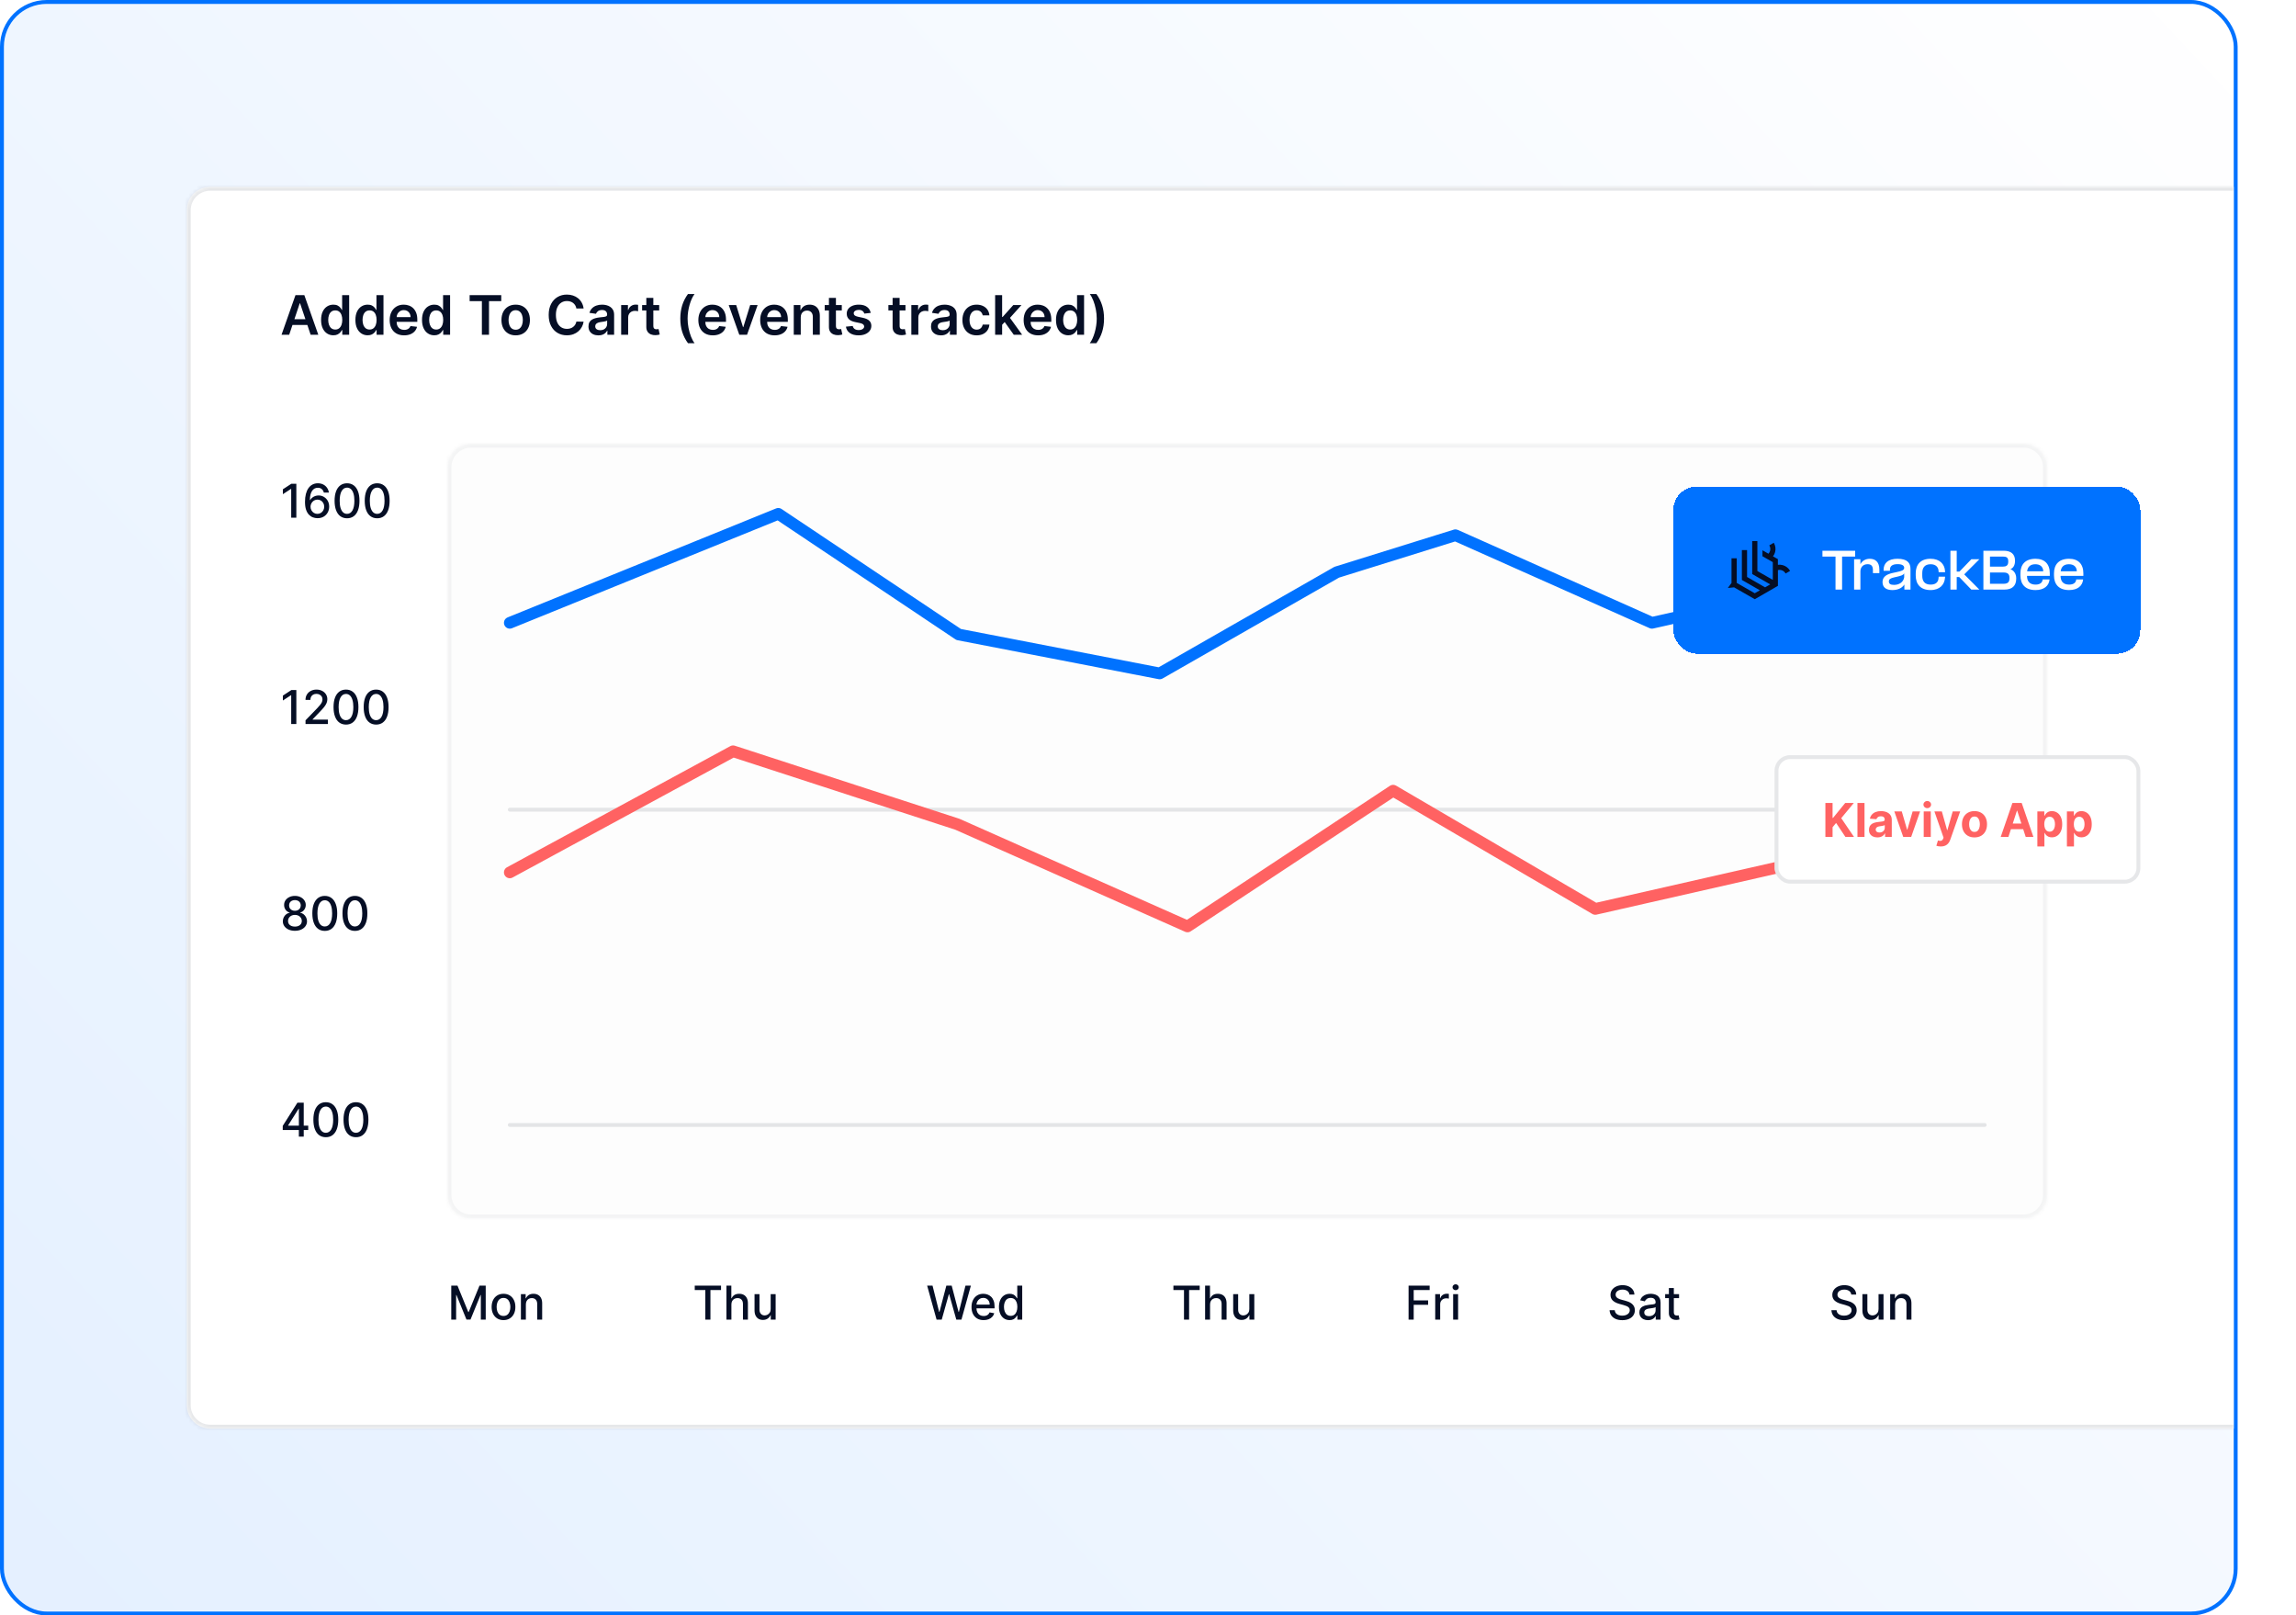 <svg width="590" height="415" viewBox="0 0 590 415" fill="none" xmlns="http://www.w3.org/2000/svg">
<rect x="0.5" y="0.5" width="574" height="414" rx="11.5" fill="url(#paint0_linear_1139_2548)" fill-opacity="0.1" stroke="#0072FF"/>
<mask id="path-2-inside-1_1139_2548" fill="white">
<path d="M48 54C48 50.686 50.686 48 54 48H574V367H54C50.686 367 48 364.314 48 361V54Z"/>
</mask>
<path d="M48 54C48 50.686 50.686 48 54 48H574V367H54C50.686 367 48 364.314 48 361V54Z" fill="white"/>
<path d="M47 54C47 50.134 50.134 47 54 47H574V49H54C51.239 49 49 51.239 49 54H47ZM574 368H54C50.134 368 47 364.866 47 361H49C49 363.761 51.239 366 54 366H574V368ZM54 368C50.134 368 47 364.866 47 361V54C47 50.134 50.134 47 54 47V49C51.239 49 49 51.239 49 54V361C49 363.761 51.239 366 54 366V368ZM574 48V367V48Z" fill="#050E25" fill-opacity="0.1" mask="url(#path-2-inside-1_1139_2548)"/>
<path d="M74.312 86H72.343L75.928 75.818H78.204L81.794 86H79.825L77.106 77.906H77.026L74.312 86ZM74.376 82.008H79.746V83.489H74.376V82.008ZM85.657 86.134C85.057 86.134 84.52 85.98 84.046 85.672C83.572 85.364 83.198 84.916 82.923 84.329C82.647 83.743 82.51 83.03 82.51 82.192C82.51 81.343 82.649 80.627 82.928 80.044C83.209 79.457 83.589 79.015 84.066 78.717C84.543 78.415 85.075 78.264 85.662 78.264C86.109 78.264 86.477 78.34 86.766 78.493C87.054 78.642 87.283 78.823 87.452 79.035C87.621 79.244 87.752 79.441 87.844 79.626H87.919V75.818H89.724V86H87.954V84.797H87.844C87.752 84.983 87.617 85.18 87.442 85.388C87.266 85.594 87.034 85.77 86.746 85.915C86.457 86.061 86.094 86.134 85.657 86.134ZM86.159 84.658C86.54 84.658 86.865 84.555 87.133 84.349C87.402 84.141 87.606 83.851 87.745 83.479C87.884 83.108 87.954 82.676 87.954 82.182C87.954 81.688 87.884 81.259 87.745 80.894C87.609 80.53 87.407 80.246 87.138 80.044C86.873 79.842 86.547 79.741 86.159 79.741C85.758 79.741 85.423 79.845 85.155 80.054C84.886 80.263 84.684 80.551 84.548 80.919C84.412 81.287 84.344 81.708 84.344 82.182C84.344 82.659 84.412 83.085 84.548 83.46C84.688 83.831 84.891 84.124 85.16 84.34C85.432 84.552 85.765 84.658 86.159 84.658ZM94.475 86.134C93.875 86.134 93.338 85.98 92.865 85.672C92.391 85.364 92.016 84.916 91.741 84.329C91.466 83.743 91.328 83.03 91.328 82.192C91.328 81.343 91.468 80.627 91.746 80.044C92.028 79.457 92.407 79.015 92.884 78.717C93.362 78.415 93.894 78.264 94.48 78.264C94.928 78.264 95.296 78.34 95.584 78.493C95.872 78.642 96.101 78.823 96.27 79.035C96.439 79.244 96.57 79.441 96.663 79.626H96.737V75.818H98.542V86H96.772V84.797H96.663C96.57 84.983 96.436 85.18 96.26 85.388C96.085 85.594 95.853 85.77 95.564 85.915C95.276 86.061 94.913 86.134 94.475 86.134ZM94.978 84.658C95.359 84.658 95.683 84.555 95.952 84.349C96.22 84.141 96.424 83.851 96.563 83.479C96.703 83.108 96.772 82.676 96.772 82.182C96.772 81.688 96.703 81.259 96.563 80.894C96.427 80.53 96.225 80.246 95.957 80.044C95.692 79.842 95.365 79.741 94.978 79.741C94.576 79.741 94.242 79.845 93.973 80.054C93.705 80.263 93.502 80.551 93.367 80.919C93.231 81.287 93.163 81.708 93.163 82.182C93.163 82.659 93.231 83.085 93.367 83.46C93.506 83.831 93.71 84.124 93.978 84.34C94.25 84.552 94.583 84.658 94.978 84.658ZM103.841 86.149C103.075 86.149 102.414 85.99 101.857 85.672C101.303 85.35 100.877 84.896 100.579 84.31C100.281 83.72 100.132 83.025 100.132 82.227C100.132 81.441 100.281 80.752 100.579 80.158C100.881 79.562 101.302 79.098 101.842 78.766C102.382 78.432 103.017 78.264 103.746 78.264C104.217 78.264 104.661 78.34 105.078 78.493C105.499 78.642 105.871 78.874 106.192 79.189C106.517 79.504 106.772 79.905 106.958 80.392C107.143 80.876 107.236 81.453 107.236 82.122V82.674H100.977V81.461H105.511C105.508 81.116 105.433 80.81 105.287 80.541C105.141 80.269 104.938 80.056 104.676 79.9C104.417 79.744 104.116 79.666 103.771 79.666C103.403 79.666 103.08 79.756 102.801 79.935C102.523 80.11 102.306 80.342 102.15 80.631C101.998 80.916 101.92 81.229 101.917 81.57V82.629C101.917 83.073 101.998 83.454 102.16 83.773C102.323 84.088 102.55 84.329 102.841 84.499C103.133 84.664 103.474 84.747 103.865 84.747C104.127 84.747 104.364 84.711 104.576 84.638C104.788 84.562 104.972 84.451 105.128 84.305C105.284 84.159 105.402 83.978 105.481 83.763L107.162 83.952C107.056 84.396 106.853 84.784 106.555 85.115C106.26 85.443 105.882 85.698 105.422 85.881C104.961 86.06 104.434 86.149 103.841 86.149ZM111.593 86.134C110.993 86.134 110.456 85.98 109.982 85.672C109.508 85.364 109.133 84.916 108.858 84.329C108.583 83.743 108.445 83.03 108.445 82.192C108.445 81.343 108.585 80.627 108.863 80.044C109.145 79.457 109.524 79.015 110.002 78.717C110.479 78.415 111.011 78.264 111.597 78.264C112.045 78.264 112.413 78.34 112.701 78.493C112.99 78.642 113.218 78.823 113.387 79.035C113.556 79.244 113.687 79.441 113.78 79.626H113.855V75.818H115.659V86H113.889V84.797H113.78C113.687 84.983 113.553 85.18 113.377 85.388C113.202 85.594 112.97 85.77 112.681 85.915C112.393 86.061 112.03 86.134 111.593 86.134ZM112.095 84.658C112.476 84.658 112.801 84.555 113.069 84.349C113.338 84.141 113.541 83.851 113.681 83.479C113.82 83.108 113.889 82.676 113.889 82.182C113.889 81.688 113.82 81.259 113.681 80.894C113.545 80.53 113.343 80.246 113.074 80.044C112.809 79.842 112.482 79.741 112.095 79.741C111.694 79.741 111.359 79.845 111.09 80.054C110.822 80.263 110.62 80.551 110.484 80.919C110.348 81.287 110.28 81.708 110.28 82.182C110.28 82.659 110.348 83.085 110.484 83.46C110.623 83.831 110.827 84.124 111.095 84.34C111.367 84.552 111.7 84.658 112.095 84.658ZM120.682 77.364V75.818H128.805V77.364H125.658V86H123.829V77.364H120.682ZM132.515 86.149C131.77 86.149 131.123 85.985 130.577 85.657C130.03 85.329 129.605 84.87 129.304 84.28C129.006 83.69 128.856 83.001 128.856 82.212C128.856 81.423 129.006 80.732 129.304 80.138C129.605 79.545 130.03 79.085 130.577 78.756C131.123 78.428 131.77 78.264 132.515 78.264C133.261 78.264 133.907 78.428 134.454 78.756C135.001 79.085 135.424 79.545 135.722 80.138C136.024 80.732 136.175 81.423 136.175 82.212C136.175 83.001 136.024 83.69 135.722 84.28C135.424 84.87 135.001 85.329 134.454 85.657C133.907 85.985 133.261 86.149 132.515 86.149ZM132.525 84.707C132.93 84.707 133.268 84.596 133.54 84.374C133.811 84.149 134.014 83.847 134.146 83.469C134.282 83.092 134.35 82.671 134.35 82.207C134.35 81.739 134.282 81.317 134.146 80.939C134.014 80.558 133.811 80.254 133.54 80.029C133.268 79.804 132.93 79.691 132.525 79.691C132.111 79.691 131.766 79.804 131.491 80.029C131.22 80.254 131.016 80.558 130.88 80.939C130.747 81.317 130.681 81.739 130.681 82.207C130.681 82.671 130.747 83.092 130.88 83.469C131.016 83.847 131.22 84.149 131.491 84.374C131.766 84.596 132.111 84.707 132.525 84.707ZM149.969 79.254H148.11C148.057 78.949 147.959 78.678 147.817 78.443C147.674 78.204 147.497 78.002 147.285 77.837C147.073 77.671 146.831 77.547 146.559 77.464C146.29 77.378 146 77.335 145.689 77.335C145.135 77.335 144.645 77.474 144.217 77.752C143.79 78.027 143.455 78.432 143.213 78.965C142.971 79.496 142.85 80.144 142.85 80.909C142.85 81.688 142.971 82.344 143.213 82.878C143.458 83.408 143.793 83.809 144.217 84.081C144.645 84.349 145.134 84.484 145.684 84.484C145.989 84.484 146.274 84.444 146.539 84.364C146.808 84.281 147.048 84.16 147.26 84.001C147.475 83.842 147.656 83.647 147.802 83.415C147.951 83.183 148.054 82.918 148.11 82.619L149.969 82.629C149.9 83.113 149.749 83.567 149.517 83.992C149.288 84.416 148.988 84.79 148.617 85.115C148.246 85.437 147.812 85.688 147.315 85.871C146.817 86.05 146.266 86.139 145.659 86.139C144.764 86.139 143.965 85.932 143.263 85.518C142.56 85.103 142.007 84.505 141.602 83.723C141.198 82.941 140.996 82.003 140.996 80.909C140.996 79.812 141.2 78.874 141.607 78.095C142.015 77.313 142.57 76.715 143.273 76.3C143.975 75.886 144.771 75.679 145.659 75.679C146.226 75.679 146.753 75.758 147.24 75.918C147.727 76.077 148.161 76.31 148.543 76.619C148.924 76.924 149.237 77.298 149.482 77.742C149.731 78.183 149.893 78.687 149.969 79.254ZM153.776 86.154C153.293 86.154 152.857 86.068 152.469 85.896C152.084 85.72 151.78 85.461 151.554 85.12C151.332 84.779 151.221 84.358 151.221 83.857C151.221 83.426 151.301 83.07 151.46 82.788C151.619 82.507 151.836 82.281 152.111 82.112C152.386 81.943 152.696 81.816 153.041 81.729C153.389 81.64 153.748 81.575 154.119 81.535C154.567 81.489 154.93 81.448 155.208 81.411C155.487 81.371 155.689 81.312 155.815 81.232C155.944 81.149 156.009 81.022 156.009 80.849V80.82C156.009 80.445 155.898 80.155 155.676 79.95C155.454 79.744 155.134 79.641 154.716 79.641C154.275 79.641 153.926 79.737 153.667 79.93C153.412 80.122 153.24 80.349 153.15 80.611L151.47 80.372C151.602 79.908 151.821 79.52 152.126 79.209C152.431 78.894 152.804 78.659 153.244 78.503C153.685 78.344 154.173 78.264 154.706 78.264C155.074 78.264 155.44 78.307 155.805 78.394C156.169 78.48 156.503 78.622 156.804 78.821C157.106 79.017 157.348 79.283 157.53 79.621C157.716 79.96 157.808 80.382 157.808 80.889V86H156.078V84.951H156.019C155.909 85.163 155.755 85.362 155.556 85.548C155.361 85.73 155.114 85.877 154.816 85.99C154.521 86.099 154.174 86.154 153.776 86.154ZM154.244 84.832C154.605 84.832 154.918 84.76 155.183 84.618C155.449 84.472 155.652 84.28 155.795 84.041C155.941 83.803 156.014 83.542 156.014 83.261V82.361C155.957 82.407 155.861 82.45 155.725 82.49C155.593 82.53 155.444 82.565 155.278 82.594C155.112 82.624 154.948 82.651 154.786 82.674C154.623 82.697 154.482 82.717 154.363 82.734C154.095 82.77 153.854 82.83 153.642 82.913C153.43 82.996 153.263 83.112 153.14 83.261C153.017 83.406 152.956 83.595 152.956 83.827C152.956 84.159 153.077 84.409 153.319 84.578C153.561 84.747 153.869 84.832 154.244 84.832ZM159.618 86V78.364H161.363V79.636H161.443C161.582 79.195 161.82 78.856 162.159 78.617C162.5 78.375 162.889 78.254 163.327 78.254C163.426 78.254 163.537 78.259 163.66 78.269C163.786 78.276 163.89 78.287 163.973 78.304V79.96C163.897 79.933 163.776 79.91 163.61 79.89C163.448 79.867 163.29 79.855 163.138 79.855C162.81 79.855 162.515 79.926 162.253 80.069C161.994 80.208 161.791 80.402 161.642 80.651C161.492 80.899 161.418 81.186 161.418 81.511V86H159.618ZM169.392 78.364V79.756H165.002V78.364H169.392ZM166.086 76.534H167.886V83.703C167.886 83.945 167.922 84.131 167.995 84.26C168.071 84.386 168.171 84.472 168.294 84.519C168.416 84.565 168.552 84.588 168.701 84.588C168.814 84.588 168.917 84.58 169.009 84.563C169.106 84.547 169.178 84.532 169.228 84.519L169.531 85.925C169.435 85.959 169.298 85.995 169.119 86.035C168.943 86.075 168.728 86.098 168.472 86.104C168.022 86.118 167.616 86.05 167.254 85.901C166.893 85.748 166.606 85.513 166.394 85.195C166.186 84.876 166.083 84.479 166.086 84.001V76.534ZM174.817 81.849C174.817 80.606 174.982 79.464 175.31 78.423C175.641 77.379 176.133 76.415 176.786 75.53H178.482C178.23 75.858 177.994 76.261 177.776 76.738C177.557 77.212 177.366 77.732 177.204 78.299C177.045 78.862 176.919 79.447 176.826 80.054C176.737 80.66 176.692 81.259 176.692 81.849C176.692 82.634 176.77 83.43 176.925 84.235C177.085 85.04 177.298 85.786 177.567 86.472C177.839 87.162 178.143 87.725 178.482 88.163H176.786C176.133 87.278 175.641 86.315 175.31 85.274C174.982 84.23 174.817 83.088 174.817 81.849ZM183.165 86.149C182.399 86.149 181.738 85.99 181.181 85.672C180.628 85.35 180.202 84.896 179.903 84.31C179.605 83.72 179.456 83.025 179.456 82.227C179.456 81.441 179.605 80.752 179.903 80.158C180.205 79.562 180.626 79.098 181.166 78.766C181.706 78.432 182.341 78.264 183.07 78.264C183.541 78.264 183.985 78.34 184.403 78.493C184.824 78.642 185.195 78.874 185.516 79.189C185.841 79.504 186.096 79.905 186.282 80.392C186.468 80.876 186.56 81.453 186.56 82.122V82.674H180.301V81.461H184.835C184.832 81.116 184.757 80.81 184.612 80.541C184.466 80.269 184.262 80.056 184 79.9C183.741 79.744 183.44 79.666 183.095 79.666C182.727 79.666 182.404 79.756 182.126 79.935C181.847 80.11 181.63 80.342 181.474 80.631C181.322 80.916 181.244 81.229 181.241 81.57V82.629C181.241 83.073 181.322 83.454 181.484 83.773C181.647 84.088 181.874 84.329 182.165 84.499C182.457 84.664 182.799 84.747 183.19 84.747C183.451 84.747 183.688 84.711 183.901 84.638C184.113 84.562 184.297 84.451 184.452 84.305C184.608 84.159 184.726 83.978 184.805 83.763L186.486 83.952C186.38 84.396 186.178 84.784 185.879 85.115C185.584 85.443 185.206 85.698 184.746 85.881C184.285 86.06 183.758 86.149 183.165 86.149ZM194.685 78.364L191.966 86H189.977L187.258 78.364H189.177L190.932 84.036H191.011L192.771 78.364H194.685ZM199.051 86.149C198.286 86.149 197.625 85.99 197.068 85.672C196.514 85.35 196.088 84.896 195.79 84.31C195.492 83.72 195.343 83.025 195.343 82.227C195.343 81.441 195.492 80.752 195.79 80.158C196.092 79.562 196.513 79.098 197.053 78.766C197.593 78.432 198.228 78.264 198.957 78.264C199.428 78.264 199.872 78.34 200.289 78.493C200.71 78.642 201.082 78.874 201.403 79.189C201.728 79.504 201.983 79.905 202.169 80.392C202.354 80.876 202.447 81.453 202.447 82.122V82.674H196.188V81.461H200.722C200.719 81.116 200.644 80.81 200.498 80.541C200.352 80.269 200.149 80.056 199.887 79.9C199.628 79.744 199.327 79.666 198.982 79.666C198.614 79.666 198.291 79.756 198.012 79.935C197.734 80.11 197.517 80.342 197.361 80.631C197.209 80.916 197.131 81.229 197.127 81.57V82.629C197.127 83.073 197.209 83.454 197.371 83.773C197.533 84.088 197.761 84.329 198.052 84.499C198.344 84.664 198.685 84.747 199.076 84.747C199.338 84.747 199.575 84.711 199.787 84.638C199.999 84.562 200.183 84.451 200.339 84.305C200.495 84.159 200.613 83.978 200.692 83.763L202.373 83.952C202.266 84.396 202.064 84.784 201.766 85.115C201.471 85.443 201.093 85.698 200.632 85.881C200.172 86.06 199.645 86.149 199.051 86.149ZM205.769 81.526V86H203.97V78.364H205.69V79.661H205.779C205.955 79.234 206.235 78.894 206.619 78.642C207.007 78.39 207.486 78.264 208.056 78.264C208.583 78.264 209.042 78.377 209.433 78.602C209.828 78.828 210.133 79.154 210.348 79.582C210.567 80.009 210.675 80.528 210.671 81.138V86H208.872V81.416C208.872 80.906 208.739 80.506 208.474 80.218C208.212 79.93 207.849 79.785 207.385 79.785C207.07 79.785 206.79 79.855 206.545 79.994C206.303 80.13 206.112 80.327 205.973 80.586C205.837 80.844 205.769 81.158 205.769 81.526ZM216.314 78.364V79.756H211.924V78.364H216.314ZM213.008 76.534H214.808V83.703C214.808 83.945 214.844 84.131 214.917 84.26C214.993 84.386 215.093 84.472 215.215 84.519C215.338 84.565 215.474 84.588 215.623 84.588C215.736 84.588 215.838 84.58 215.931 84.563C216.027 84.547 216.1 84.532 216.15 84.519L216.453 85.925C216.357 85.959 216.22 85.995 216.041 86.035C215.865 86.075 215.65 86.098 215.394 86.104C214.944 86.118 214.538 86.05 214.176 85.901C213.815 85.748 213.528 85.513 213.316 85.195C213.107 84.876 213.005 84.479 213.008 84.001V76.534ZM223.745 80.382L222.105 80.561C222.058 80.395 221.977 80.24 221.861 80.094C221.748 79.948 221.596 79.83 221.404 79.741C221.212 79.651 220.976 79.606 220.698 79.606C220.323 79.606 220.008 79.688 219.753 79.85C219.501 80.013 219.377 80.223 219.38 80.481C219.377 80.704 219.458 80.884 219.624 81.023C219.793 81.163 220.071 81.277 220.459 81.367L221.762 81.645C222.484 81.801 223.021 82.048 223.373 82.386C223.727 82.724 223.906 83.166 223.909 83.713C223.906 84.194 223.765 84.618 223.487 84.986C223.212 85.35 222.829 85.635 222.338 85.841C221.848 86.046 221.284 86.149 220.648 86.149C219.713 86.149 218.961 85.954 218.391 85.562C217.821 85.168 217.481 84.62 217.372 83.917L219.127 83.748C219.206 84.093 219.375 84.353 219.634 84.528C219.892 84.704 220.229 84.792 220.643 84.792C221.071 84.792 221.414 84.704 221.672 84.528C221.934 84.353 222.065 84.136 222.065 83.877C222.065 83.658 221.98 83.478 221.811 83.335C221.646 83.193 221.387 83.083 221.036 83.007L219.733 82.734C219.001 82.581 218.459 82.324 218.108 81.963C217.756 81.599 217.582 81.138 217.586 80.581C217.582 80.11 217.71 79.703 217.968 79.358C218.23 79.01 218.593 78.742 219.057 78.553C219.525 78.36 220.063 78.264 220.673 78.264C221.568 78.264 222.272 78.455 222.786 78.836C223.303 79.217 223.623 79.733 223.745 80.382ZM232.679 78.364V79.756H228.289V78.364H232.679ZM229.373 76.534H231.173V83.703C231.173 83.945 231.209 84.131 231.282 84.26C231.359 84.386 231.458 84.472 231.581 84.519C231.703 84.565 231.839 84.588 231.988 84.588C232.101 84.588 232.204 84.58 232.297 84.563C232.393 84.547 232.466 84.532 232.515 84.519L232.819 85.925C232.722 85.959 232.585 85.995 232.406 86.035C232.23 86.075 232.015 86.098 231.76 86.104C231.309 86.118 230.903 86.05 230.542 85.901C230.18 85.748 229.894 85.513 229.681 85.195C229.473 84.876 229.37 84.479 229.373 84.001V76.534ZM234.184 86V78.364H235.93V79.636H236.009C236.148 79.195 236.387 78.856 236.725 78.617C237.066 78.375 237.456 78.254 237.893 78.254C237.993 78.254 238.104 78.259 238.226 78.269C238.352 78.276 238.457 78.287 238.54 78.304V79.96C238.463 79.933 238.342 79.91 238.177 79.89C238.014 79.867 237.857 79.855 237.704 79.855C237.376 79.855 237.081 79.926 236.819 80.069C236.561 80.208 236.357 80.402 236.208 80.651C236.059 80.899 235.984 81.186 235.984 81.511V86H234.184ZM241.796 86.154C241.312 86.154 240.876 86.068 240.488 85.896C240.104 85.72 239.799 85.461 239.574 85.12C239.352 84.779 239.241 84.358 239.241 83.857C239.241 83.426 239.32 83.07 239.479 82.788C239.638 82.507 239.855 82.281 240.131 82.112C240.406 81.943 240.715 81.816 241.06 81.729C241.408 81.64 241.768 81.575 242.139 81.535C242.586 81.489 242.949 81.448 243.228 81.411C243.506 81.371 243.708 81.312 243.834 81.232C243.964 81.149 244.028 81.022 244.028 80.849V80.82C244.028 80.445 243.917 80.155 243.695 79.95C243.473 79.744 243.153 79.641 242.736 79.641C242.295 79.641 241.945 79.737 241.687 79.93C241.431 80.122 241.259 80.349 241.17 80.611L239.489 80.372C239.622 79.908 239.84 79.52 240.145 79.209C240.45 78.894 240.823 78.659 241.264 78.503C241.705 78.344 242.192 78.264 242.726 78.264C243.094 78.264 243.46 78.307 243.824 78.394C244.189 78.48 244.522 78.622 244.824 78.821C245.125 79.017 245.367 79.283 245.55 79.621C245.735 79.96 245.828 80.382 245.828 80.889V86H244.098V84.951H244.038C243.929 85.163 243.775 85.362 243.576 85.548C243.38 85.73 243.133 85.877 242.835 85.99C242.54 86.099 242.194 86.154 241.796 86.154ZM242.263 84.832C242.625 84.832 242.938 84.76 243.203 84.618C243.468 84.472 243.672 84.28 243.814 84.041C243.96 83.803 244.033 83.542 244.033 83.261V82.361C243.977 82.407 243.881 82.45 243.745 82.49C243.612 82.53 243.463 82.565 243.297 82.594C243.132 82.624 242.968 82.651 242.805 82.674C242.643 82.697 242.502 82.717 242.383 82.734C242.114 82.77 241.874 82.83 241.662 82.913C241.45 82.996 241.282 83.112 241.16 83.261C241.037 83.406 240.976 83.595 240.976 83.827C240.976 84.159 241.097 84.409 241.339 84.578C241.581 84.747 241.889 84.832 242.263 84.832ZM250.969 86.149C250.206 86.149 249.552 85.982 249.005 85.647C248.461 85.312 248.042 84.85 247.747 84.26C247.455 83.667 247.309 82.984 247.309 82.212C247.309 81.436 247.459 80.752 247.757 80.158C248.055 79.562 248.476 79.098 249.02 78.766C249.567 78.432 250.213 78.264 250.959 78.264C251.578 78.264 252.127 78.379 252.604 78.607C253.085 78.833 253.468 79.153 253.753 79.567C254.038 79.978 254.2 80.458 254.24 81.008H252.52C252.45 80.641 252.284 80.334 252.023 80.089C251.764 79.84 251.418 79.716 250.983 79.716C250.616 79.716 250.292 79.815 250.014 80.014C249.736 80.21 249.519 80.492 249.363 80.859C249.21 81.227 249.134 81.668 249.134 82.182C249.134 82.702 249.21 83.15 249.363 83.524C249.515 83.895 249.729 84.182 250.004 84.384C250.282 84.583 250.609 84.683 250.983 84.683C251.249 84.683 251.486 84.633 251.694 84.533C251.907 84.431 252.084 84.283 252.226 84.091C252.369 83.899 252.467 83.665 252.52 83.39H254.24C254.197 83.93 254.038 84.409 253.763 84.827C253.488 85.241 253.113 85.566 252.639 85.801C252.165 86.033 251.608 86.149 250.969 86.149ZM257.358 83.604L257.353 81.431H257.642L260.386 78.364H262.489L259.113 82.122H258.74L257.358 83.604ZM255.718 86V75.818H257.517V86H255.718ZM260.51 86L258.025 82.525L259.238 81.257L262.663 86H260.51ZM266.755 86.149C265.989 86.149 265.328 85.99 264.771 85.672C264.217 85.35 263.792 84.896 263.493 84.31C263.195 83.72 263.046 83.025 263.046 82.227C263.046 81.441 263.195 80.752 263.493 80.158C263.795 79.562 264.216 79.098 264.756 78.766C265.296 78.432 265.931 78.264 266.66 78.264C267.131 78.264 267.575 78.34 267.993 78.493C268.413 78.642 268.785 78.874 269.106 79.189C269.431 79.504 269.686 79.905 269.872 80.392C270.057 80.876 270.15 81.453 270.15 82.122V82.674H263.891V81.461H268.425C268.422 81.116 268.347 80.81 268.201 80.541C268.056 80.269 267.852 80.056 267.59 79.9C267.331 79.744 267.03 79.666 266.685 79.666C266.317 79.666 265.994 79.756 265.716 79.935C265.437 80.11 265.22 80.342 265.064 80.631C264.912 80.916 264.834 81.229 264.831 81.57V82.629C264.831 83.073 264.912 83.454 265.074 83.773C265.237 84.088 265.464 84.329 265.755 84.499C266.047 84.664 266.388 84.747 266.779 84.747C267.041 84.747 267.278 84.711 267.49 84.638C267.703 84.562 267.886 84.451 268.042 84.305C268.198 84.159 268.316 83.978 268.395 83.763L270.076 83.952C269.97 84.396 269.767 84.784 269.469 85.115C269.174 85.443 268.796 85.698 268.336 85.881C267.875 86.06 267.348 86.149 266.755 86.149ZM274.507 86.134C273.907 86.134 273.37 85.98 272.896 85.672C272.422 85.364 272.047 84.916 271.772 84.329C271.497 83.743 271.36 83.03 271.36 82.192C271.36 81.343 271.499 80.627 271.777 80.044C272.059 79.457 272.438 79.015 272.916 78.717C273.393 78.415 273.925 78.264 274.512 78.264C274.959 78.264 275.327 78.34 275.615 78.493C275.904 78.642 276.132 78.823 276.301 79.035C276.47 79.244 276.601 79.441 276.694 79.626H276.769V75.818H278.573V86H276.803V84.797H276.694C276.601 84.983 276.467 85.18 276.291 85.388C276.116 85.594 275.884 85.77 275.595 85.915C275.307 86.061 274.944 86.134 274.507 86.134ZM275.009 84.658C275.39 84.658 275.715 84.555 275.983 84.349C276.252 84.141 276.455 83.851 276.595 83.479C276.734 83.108 276.803 82.676 276.803 82.182C276.803 81.688 276.734 81.259 276.595 80.894C276.459 80.53 276.257 80.246 275.988 80.044C275.723 79.842 275.396 79.741 275.009 79.741C274.608 79.741 274.273 79.845 274.004 80.054C273.736 80.263 273.534 80.551 273.398 80.919C273.262 81.287 273.194 81.708 273.194 82.182C273.194 82.659 273.262 83.085 273.398 83.46C273.537 83.831 273.741 84.124 274.009 84.34C274.281 84.552 274.614 84.658 275.009 84.658ZM283.703 81.849C283.703 83.088 283.537 84.23 283.206 85.274C282.877 86.315 282.387 87.278 281.734 88.163H280.039C280.294 87.835 280.529 87.433 280.745 86.96C280.963 86.486 281.152 85.965 281.311 85.398C281.474 84.832 281.6 84.245 281.689 83.638C281.782 83.032 281.828 82.435 281.828 81.849C281.828 81.063 281.749 80.268 281.59 79.462C281.434 78.657 281.22 77.91 280.949 77.22C280.68 76.531 280.377 75.967 280.039 75.53H281.734C282.387 76.415 282.877 77.379 283.206 78.423C283.537 79.464 283.703 80.606 283.703 81.849Z" fill="#050E25"/>
<path d="M76.151 124.273V133H74.829V125.594H74.778L72.69 126.957V125.696L74.868 124.273H76.151ZM81.558 133.119C81.169 133.114 80.785 133.043 80.408 132.906C80.033 132.77 79.692 132.543 79.385 132.224C79.078 131.906 78.832 131.479 78.648 130.942C78.466 130.405 78.375 129.734 78.375 128.93C78.375 128.169 78.45 127.493 78.601 126.902C78.754 126.311 78.974 125.812 79.261 125.406C79.548 124.997 79.895 124.686 80.301 124.473C80.707 124.26 81.163 124.153 81.669 124.153C82.189 124.153 82.651 124.256 83.054 124.46C83.457 124.665 83.784 124.947 84.034 125.308C84.287 125.669 84.447 126.08 84.516 126.54H83.216C83.128 126.176 82.953 125.879 82.692 125.649C82.43 125.419 82.09 125.304 81.669 125.304C81.03 125.304 80.531 125.582 80.173 126.139C79.818 126.696 79.639 127.47 79.636 128.462H79.7C79.851 128.214 80.035 128.004 80.254 127.831C80.476 127.655 80.723 127.52 80.996 127.426C81.271 127.33 81.561 127.281 81.865 127.281C82.371 127.281 82.828 127.405 83.237 127.652C83.649 127.896 83.977 128.234 84.222 128.666C84.466 129.098 84.588 129.592 84.588 130.149C84.588 130.706 84.462 131.21 84.209 131.662C83.959 132.114 83.606 132.472 83.152 132.736C82.697 132.997 82.166 133.125 81.558 133.119ZM81.554 132.011C81.889 132.011 82.189 131.929 82.453 131.764C82.717 131.599 82.926 131.378 83.079 131.099C83.233 130.821 83.31 130.51 83.31 130.166C83.31 129.831 83.234 129.526 83.084 129.25C82.936 128.974 82.731 128.756 82.47 128.594C82.212 128.432 81.916 128.351 81.584 128.351C81.331 128.351 81.097 128.399 80.881 128.496C80.668 128.592 80.48 128.726 80.318 128.896C80.156 129.067 80.028 129.263 79.935 129.484C79.844 129.703 79.798 129.935 79.798 130.179C79.798 130.506 79.874 130.808 80.024 131.087C80.178 131.365 80.386 131.589 80.651 131.76C80.918 131.928 81.219 132.011 81.554 132.011ZM89.179 133.145C88.505 133.142 87.93 132.964 87.453 132.612C86.975 132.26 86.61 131.747 86.358 131.074C86.105 130.401 85.978 129.589 85.978 128.641C85.978 127.695 86.105 126.886 86.358 126.216C86.613 125.545 86.98 125.034 87.457 124.682C87.937 124.33 88.511 124.153 89.179 124.153C89.846 124.153 90.419 124.331 90.896 124.686C91.373 125.038 91.738 125.55 91.991 126.22C92.247 126.888 92.375 127.695 92.375 128.641C92.375 129.592 92.248 130.405 91.995 131.078C91.743 131.749 91.377 132.261 90.9 132.616C90.423 132.969 89.849 133.145 89.179 133.145ZM89.179 132.007C89.769 132.007 90.231 131.719 90.564 131.142C90.899 130.565 91.066 129.732 91.066 128.641C91.066 127.916 90.99 127.304 90.836 126.804C90.686 126.301 90.468 125.92 90.184 125.662C89.903 125.401 89.568 125.27 89.179 125.27C88.591 125.27 88.129 125.56 87.794 126.139C87.459 126.719 87.289 127.553 87.287 128.641C87.287 129.368 87.362 129.983 87.512 130.486C87.666 130.986 87.883 131.365 88.164 131.624C88.446 131.879 88.784 132.007 89.179 132.007ZM96.925 133.145C96.251 133.142 95.676 132.964 95.199 132.612C94.722 132.26 94.356 131.747 94.104 131.074C93.851 130.401 93.724 129.589 93.724 128.641C93.724 127.695 93.851 126.886 94.104 126.216C94.359 125.545 94.726 125.034 95.203 124.682C95.683 124.33 96.257 124.153 96.925 124.153C97.592 124.153 98.165 124.331 98.642 124.686C99.119 125.038 99.484 125.55 99.737 126.22C99.993 126.888 100.121 127.695 100.121 128.641C100.121 129.592 99.994 130.405 99.742 131.078C99.489 131.749 99.124 132.261 98.646 132.616C98.169 132.969 97.595 133.145 96.925 133.145ZM96.925 132.007C97.516 132.007 97.977 131.719 98.31 131.142C98.645 130.565 98.812 129.732 98.812 128.641C98.812 127.916 98.736 127.304 98.582 126.804C98.432 126.301 98.215 125.92 97.93 125.662C97.649 125.401 97.314 125.27 96.925 125.27C96.337 125.27 95.875 125.56 95.54 126.139C95.204 126.719 95.035 127.553 95.033 128.641C95.033 129.368 95.108 129.983 95.258 130.486C95.412 130.986 95.629 131.365 95.91 131.624C96.192 131.879 96.53 132.007 96.925 132.007Z" fill="#050E25"/>
<path d="M76.151 177.273V186H74.829V178.594H74.778L72.69 179.957V178.696L74.868 177.273H76.151ZM78.511 186V185.045L81.465 181.986C81.78 181.653 82.04 181.362 82.244 181.112C82.452 180.859 82.606 180.619 82.709 180.392C82.811 180.165 82.862 179.923 82.862 179.668C82.862 179.378 82.794 179.128 82.658 178.918C82.521 178.705 82.335 178.541 82.099 178.428C81.864 178.311 81.598 178.253 81.303 178.253C80.99 178.253 80.717 178.317 80.484 178.445C80.251 178.572 80.072 178.753 79.947 178.986C79.822 179.219 79.76 179.491 79.76 179.804H78.503C78.503 179.273 78.625 178.808 78.869 178.411C79.114 178.013 79.449 177.705 79.875 177.486C80.301 177.264 80.785 177.153 81.328 177.153C81.876 177.153 82.359 177.263 82.777 177.482C83.197 177.697 83.526 177.993 83.761 178.368C83.997 178.74 84.115 179.161 84.115 179.629C84.115 179.953 84.054 180.27 83.932 180.58C83.812 180.889 83.604 181.234 83.305 181.615C83.007 181.993 82.592 182.452 82.061 182.991L80.327 184.807V184.871H84.256V186H78.511ZM88.909 186.145C88.236 186.142 87.66 185.964 87.183 185.612C86.706 185.26 86.341 184.747 86.088 184.074C85.835 183.401 85.709 182.589 85.709 181.641C85.709 180.695 85.835 179.886 86.088 179.216C86.344 178.545 86.71 178.034 87.188 177.682C87.668 177.33 88.242 177.153 88.909 177.153C89.577 177.153 90.149 177.331 90.626 177.686C91.104 178.038 91.469 178.55 91.722 179.22C91.977 179.888 92.105 180.695 92.105 181.641C92.105 182.592 91.979 183.405 91.726 184.078C91.473 184.749 91.108 185.261 90.631 185.616C90.153 185.969 89.579 186.145 88.909 186.145ZM88.909 185.007C89.5 185.007 89.962 184.719 90.294 184.142C90.629 183.565 90.797 182.732 90.797 181.641C90.797 180.916 90.72 180.304 90.567 179.804C90.416 179.301 90.199 178.92 89.915 178.662C89.633 178.401 89.298 178.27 88.909 178.27C88.321 178.27 87.859 178.56 87.524 179.139C87.189 179.719 87.02 180.553 87.017 181.641C87.017 182.368 87.092 182.983 87.243 183.486C87.396 183.986 87.614 184.365 87.895 184.624C88.176 184.879 88.514 185.007 88.909 185.007ZM96.655 186.145C95.982 186.142 95.407 185.964 94.929 185.612C94.452 185.26 94.087 184.747 93.834 184.074C93.581 183.401 93.455 182.589 93.455 181.641C93.455 180.695 93.581 179.886 93.834 179.216C94.09 178.545 94.456 178.034 94.934 177.682C95.414 177.33 95.988 177.153 96.655 177.153C97.323 177.153 97.895 177.331 98.373 177.686C98.85 178.038 99.215 178.55 99.468 179.22C99.723 179.888 99.851 180.695 99.851 181.641C99.851 182.592 99.725 183.405 99.472 184.078C99.219 184.749 98.854 185.261 98.377 185.616C97.9 185.969 97.326 186.145 96.655 186.145ZM96.655 185.007C97.246 185.007 97.708 184.719 98.04 184.142C98.375 183.565 98.543 182.732 98.543 181.641C98.543 180.916 98.466 180.304 98.313 179.804C98.162 179.301 97.945 178.92 97.661 178.662C97.38 178.401 97.044 178.27 96.655 178.27C96.067 178.27 95.606 178.56 95.27 179.139C94.935 179.719 94.766 180.553 94.763 181.641C94.763 182.368 94.838 182.983 94.989 183.486C95.142 183.986 95.36 184.365 95.641 184.624C95.922 184.879 96.26 185.007 96.655 185.007Z" fill="#050E25"/>
<g opacity="0.4">
<mask id="path-7-inside-2_1139_2548" fill="white">
<path d="M115 120C115 116.686 117.686 114 121 114H520C523.314 114 526 116.686 526 120V307C526 310.314 523.314 313 520 313H121C117.686 313 115 310.314 115 307V120Z"/>
</mask>
<path d="M115 120C115 116.686 117.686 114 121 114H520C523.314 114 526 116.686 526 120V307C526 310.314 523.314 313 520 313H121C117.686 313 115 310.314 115 307V120Z" fill="#F9F9F9"/>
<path d="M121 115H520V113H121V115ZM525 120V307H527V120H525ZM520 312H121V314H520V312ZM116 307V120H114V307H116ZM121 312C118.239 312 116 309.761 116 307H114C114 310.866 117.134 314 121 314V312ZM525 307C525 309.761 522.761 312 520 312V314C523.866 314 527 310.866 527 307H525ZM520 115C522.761 115 525 117.239 525 120H527C527 116.134 523.866 113 520 113V115ZM121 113C117.134 113 114 116.134 114 120H116C116 117.239 118.239 115 121 115V113Z" fill="#050E25" fill-opacity="0.1" mask="url(#path-7-inside-2_1139_2548)"/>
</g>
<path d="M75.788 239.119C75.178 239.119 74.638 239.014 74.169 238.804C73.703 238.594 73.338 238.304 73.074 237.935C72.81 237.565 72.679 237.145 72.682 236.673C72.679 236.304 72.754 235.964 72.908 235.655C73.064 235.342 73.276 235.082 73.543 234.875C73.81 234.665 74.108 234.531 74.438 234.474V234.423C74.003 234.318 73.655 234.085 73.394 233.724C73.132 233.364 73.003 232.949 73.006 232.48C73.003 232.034 73.121 231.636 73.359 231.287C73.601 230.935 73.932 230.658 74.352 230.456C74.773 230.254 75.251 230.153 75.788 230.153C76.32 230.153 76.794 230.256 77.212 230.46C77.632 230.662 77.963 230.939 78.204 231.291C78.446 231.641 78.568 232.037 78.571 232.48C78.568 232.949 78.435 233.364 78.171 233.724C77.906 234.085 77.562 234.318 77.139 234.423V234.474C77.466 234.531 77.76 234.665 78.021 234.875C78.285 235.082 78.496 235.342 78.652 235.655C78.811 235.964 78.892 236.304 78.895 236.673C78.892 237.145 78.758 237.565 78.494 237.935C78.23 238.304 77.864 238.594 77.395 238.804C76.929 239.014 76.394 239.119 75.788 239.119ZM75.788 238.041C76.149 238.041 76.462 237.982 76.726 237.862C76.99 237.74 77.195 237.571 77.34 237.355C77.484 237.136 77.558 236.881 77.561 236.588C77.558 236.284 77.479 236.016 77.322 235.783C77.169 235.55 76.96 235.366 76.696 235.233C76.432 235.099 76.129 235.033 75.788 235.033C75.445 235.033 75.139 235.099 74.872 235.233C74.605 235.366 74.395 235.55 74.242 235.783C74.088 236.016 74.013 236.284 74.016 236.588C74.013 236.881 74.082 237.136 74.224 237.355C74.369 237.571 74.575 237.74 74.842 237.862C75.109 237.982 75.425 238.041 75.788 238.041ZM75.788 233.98C76.078 233.98 76.335 233.922 76.56 233.805C76.784 233.689 76.96 233.527 77.088 233.32C77.219 233.112 77.285 232.869 77.288 232.591C77.285 232.318 77.22 232.08 77.092 231.875C76.967 231.67 76.793 231.513 76.568 231.402C76.344 231.288 76.084 231.232 75.788 231.232C75.487 231.232 75.223 231.288 74.996 231.402C74.771 231.513 74.597 231.67 74.472 231.875C74.347 232.08 74.285 232.318 74.288 232.591C74.285 232.869 74.348 233.112 74.476 233.32C74.604 233.527 74.78 233.689 75.004 233.805C75.231 233.922 75.493 233.98 75.788 233.98ZM83.46 239.145C82.787 239.142 82.211 238.964 81.734 238.612C81.257 238.26 80.892 237.747 80.639 237.074C80.386 236.401 80.26 235.589 80.26 234.641C80.26 233.695 80.386 232.886 80.639 232.216C80.894 231.545 81.261 231.034 81.738 230.682C82.218 230.33 82.792 230.153 83.46 230.153C84.127 230.153 84.7 230.331 85.177 230.686C85.654 231.038 86.019 231.55 86.272 232.22C86.528 232.888 86.656 233.695 86.656 234.641C86.656 235.592 86.529 236.405 86.277 237.078C86.024 237.749 85.659 238.261 85.181 238.616C84.704 238.969 84.13 239.145 83.46 239.145ZM83.46 238.007C84.051 238.007 84.512 237.719 84.845 237.142C85.18 236.565 85.348 235.732 85.348 234.641C85.348 233.916 85.271 233.304 85.118 232.804C84.967 232.301 84.75 231.92 84.466 231.662C84.184 231.401 83.849 231.27 83.46 231.27C82.872 231.27 82.41 231.56 82.075 232.139C81.74 232.719 81.571 233.553 81.568 234.641C81.568 235.368 81.643 235.983 81.794 236.486C81.947 236.986 82.164 237.365 82.446 237.624C82.727 237.879 83.065 238.007 83.46 238.007ZM91.206 239.145C90.533 239.142 89.957 238.964 89.48 238.612C89.003 238.26 88.638 237.747 88.385 237.074C88.132 236.401 88.006 235.589 88.006 234.641C88.006 233.695 88.132 232.886 88.385 232.216C88.641 231.545 89.007 231.034 89.484 230.682C89.965 230.33 90.538 230.153 91.206 230.153C91.874 230.153 92.446 230.331 92.923 230.686C93.401 231.038 93.766 231.55 94.019 232.22C94.274 232.888 94.402 233.695 94.402 234.641C94.402 235.592 94.276 236.405 94.023 237.078C93.77 237.749 93.405 238.261 92.928 238.616C92.45 238.969 91.876 239.145 91.206 239.145ZM91.206 238.007C91.797 238.007 92.258 237.719 92.591 237.142C92.926 236.565 93.094 235.732 93.094 234.641C93.094 233.916 93.017 233.304 92.864 232.804C92.713 232.301 92.496 231.92 92.212 231.662C91.93 231.401 91.595 231.27 91.206 231.27C90.618 231.27 90.156 231.56 89.821 232.139C89.486 232.719 89.317 233.553 89.314 234.641C89.314 235.368 89.389 235.983 89.54 236.486C89.693 236.986 89.91 237.365 90.192 237.624C90.473 237.879 90.811 238.007 91.206 238.007Z" fill="#050E25"/>
<path d="M72.656 290.295V289.23L76.428 283.273H77.267V284.841H76.734L74.037 289.111V289.179H79.206V290.295H72.656ZM76.794 292V289.972L76.803 289.486V283.273H78.051V292H76.794ZM83.729 292.145C83.056 292.142 82.481 291.964 82.004 291.612C81.526 291.26 81.161 290.747 80.908 290.074C80.656 289.401 80.529 288.589 80.529 287.641C80.529 286.695 80.656 285.886 80.908 285.216C81.164 284.545 81.531 284.034 82.008 283.682C82.488 283.33 83.062 283.153 83.729 283.153C84.397 283.153 84.969 283.331 85.447 283.686C85.924 284.038 86.289 284.55 86.542 285.22C86.798 285.888 86.925 286.695 86.925 287.641C86.925 288.592 86.799 289.405 86.546 290.078C86.293 290.749 85.928 291.261 85.451 291.616C84.974 291.969 84.4 292.145 83.729 292.145ZM83.729 291.007C84.32 291.007 84.782 290.719 85.114 290.142C85.45 289.565 85.617 288.732 85.617 287.641C85.617 286.916 85.54 286.304 85.387 285.804C85.237 285.301 85.019 284.92 84.735 284.662C84.454 284.401 84.119 284.27 83.729 284.27C83.141 284.27 82.68 284.56 82.344 285.139C82.009 285.719 81.84 286.553 81.837 287.641C81.837 288.368 81.913 288.983 82.063 289.486C82.217 289.986 82.434 290.365 82.715 290.624C82.996 290.879 83.335 291.007 83.729 291.007ZM91.475 292.145C90.802 292.142 90.227 291.964 89.75 291.612C89.272 291.26 88.907 290.747 88.654 290.074C88.402 289.401 88.275 288.589 88.275 287.641C88.275 286.695 88.402 285.886 88.654 285.216C88.91 284.545 89.277 284.034 89.754 283.682C90.234 283.33 90.808 283.153 91.475 283.153C92.143 283.153 92.716 283.331 93.193 283.686C93.67 284.038 94.035 284.55 94.288 285.22C94.544 285.888 94.671 286.695 94.671 287.641C94.671 288.592 94.545 289.405 94.292 290.078C94.039 290.749 93.674 291.261 93.197 291.616C92.72 291.969 92.146 292.145 91.475 292.145ZM91.475 291.007C92.066 291.007 92.528 290.719 92.86 290.142C93.196 289.565 93.363 288.732 93.363 287.641C93.363 286.916 93.287 286.304 93.133 285.804C92.983 285.301 92.765 284.92 92.481 284.662C92.2 284.401 91.865 284.27 91.475 284.27C90.887 284.27 90.426 284.56 90.091 285.139C89.755 285.719 89.586 286.553 89.584 287.641C89.584 288.368 89.659 288.983 89.809 289.486C89.963 289.986 90.18 290.365 90.461 290.624C90.743 290.879 91.081 291.007 91.475 291.007Z" fill="#050E25"/>
<path d="M131 160L200 132L246.35 163L298 173L343.5 147L374 137.5L424.5 160L482.5 147L468 132" stroke="#0072FF" stroke-width="3" stroke-linecap="round" stroke-linejoin="round"/>
<path opacity="0.1" d="M131 208H167.131H203.366H257.718H329.209H381.113H435.956H510" stroke="#050E25" stroke-linecap="round" stroke-linejoin="round"/>
<path opacity="0.1" d="M131 289H167.131H203.366H257.718H329.209H381.113H435.956H510" stroke="#050E25" stroke-linecap="round" stroke-linejoin="round"/>
<path d="M115.959 330.273H117.557L120.335 337.057H120.438L123.216 330.273H124.814V339H123.561V332.685H123.48L120.906 338.987H119.866L117.293 332.68H117.212V339H115.959V330.273ZM129.383 339.132C128.77 339.132 128.234 338.991 127.777 338.71C127.319 338.429 126.964 338.036 126.711 337.53C126.458 337.024 126.332 336.433 126.332 335.757C126.332 335.078 126.458 334.484 126.711 333.976C126.964 333.467 127.319 333.072 127.777 332.791C128.234 332.51 128.77 332.369 129.383 332.369C129.997 332.369 130.532 332.51 130.99 332.791C131.447 333.072 131.802 333.467 132.055 333.976C132.308 334.484 132.434 335.078 132.434 335.757C132.434 336.433 132.308 337.024 132.055 337.53C131.802 338.036 131.447 338.429 130.99 338.71C130.532 338.991 129.997 339.132 129.383 339.132ZM129.387 338.062C129.785 338.062 130.115 337.957 130.376 337.747C130.637 337.537 130.831 337.257 130.956 336.908C131.083 336.558 131.147 336.173 131.147 335.753C131.147 335.335 131.083 334.952 130.956 334.602C130.831 334.25 130.637 333.967 130.376 333.754C130.115 333.541 129.785 333.435 129.387 333.435C128.987 333.435 128.654 333.541 128.39 333.754C128.129 333.967 127.934 334.25 127.806 334.602C127.681 334.952 127.619 335.335 127.619 335.753C127.619 336.173 127.681 336.558 127.806 336.908C127.934 337.257 128.129 337.537 128.39 337.747C128.654 337.957 128.987 338.062 129.387 338.062ZM135.131 335.114V339H133.857V332.455H135.08V333.52H135.161C135.311 333.173 135.547 332.895 135.868 332.685C136.192 332.474 136.599 332.369 137.091 332.369C137.537 332.369 137.928 332.463 138.263 332.651C138.598 332.835 138.858 333.111 139.043 333.477C139.227 333.844 139.32 334.297 139.32 334.837V339H138.045V334.99C138.045 334.516 137.922 334.145 137.675 333.878C137.428 333.608 137.088 333.473 136.656 333.473C136.361 333.473 136.098 333.537 135.868 333.665C135.641 333.793 135.46 333.98 135.327 334.227C135.196 334.472 135.131 334.767 135.131 335.114Z" fill="#050E25"/>
<path d="M178.528 331.406V330.273H185.283V331.406H182.56V339H181.247V331.406H178.528ZM187.947 335.114V339H186.673V330.273H187.93V333.52H188.011C188.164 333.168 188.399 332.888 188.714 332.68C189.029 332.473 189.441 332.369 189.95 332.369C190.399 332.369 190.791 332.462 191.126 332.646C191.464 332.831 191.725 333.107 191.91 333.473C192.098 333.837 192.191 334.291 192.191 334.837V339H190.917V334.99C190.917 334.51 190.794 334.138 190.547 333.874C190.299 333.607 189.956 333.473 189.515 333.473C189.214 333.473 188.944 333.537 188.706 333.665C188.47 333.793 188.284 333.98 188.147 334.227C188.014 334.472 187.947 334.767 187.947 335.114ZM198.038 336.286V332.455H199.316V339H198.064V337.866H197.995C197.845 338.216 197.603 338.507 197.271 338.74C196.941 338.97 196.531 339.085 196.039 339.085C195.619 339.085 195.247 338.993 194.923 338.808C194.602 338.621 194.349 338.344 194.164 337.977C193.983 337.611 193.892 337.158 193.892 336.618V332.455H195.166V336.464C195.166 336.911 195.289 337.266 195.537 337.53C195.784 337.794 196.105 337.926 196.5 337.926C196.738 337.926 196.975 337.866 197.211 337.747C197.45 337.628 197.647 337.447 197.804 337.206C197.963 336.964 198.041 336.658 198.038 336.286Z" fill="#050E25"/>
<path d="M240.668 339L238.247 330.273H239.632L241.332 337.031H241.413L243.182 330.273H244.554L246.322 337.036H246.403L248.099 330.273H249.489L247.064 339H245.739L243.902 332.463H243.834L241.997 339H240.668ZM252.763 339.132C252.119 339.132 251.563 338.994 251.097 338.719C250.634 338.44 250.276 338.05 250.023 337.547C249.773 337.041 249.648 336.449 249.648 335.77C249.648 335.099 249.773 334.509 250.023 333.997C250.276 333.486 250.629 333.087 251.08 332.8C251.535 332.513 252.066 332.369 252.674 332.369C253.043 332.369 253.401 332.43 253.748 332.553C254.094 332.675 254.406 332.866 254.681 333.128C254.957 333.389 255.174 333.729 255.333 334.146C255.492 334.561 255.572 335.065 255.572 335.659V336.111H250.369V335.156H254.323C254.323 334.821 254.255 334.524 254.119 334.266C253.982 334.004 253.79 333.798 253.543 333.648C253.299 333.497 253.012 333.422 252.683 333.422C252.325 333.422 252.012 333.51 251.745 333.686C251.481 333.859 251.276 334.087 251.131 334.368C250.989 334.646 250.918 334.949 250.918 335.276V336.021C250.918 336.459 250.995 336.831 251.148 337.138C251.305 337.445 251.522 337.679 251.8 337.841C252.079 338 252.404 338.08 252.776 338.08C253.018 338.08 253.238 338.045 253.437 337.977C253.636 337.906 253.808 337.801 253.952 337.662C254.097 337.523 254.208 337.351 254.285 337.146L255.491 337.364C255.394 337.719 255.221 338.03 254.971 338.297C254.724 338.561 254.413 338.767 254.038 338.915C253.665 339.06 253.241 339.132 252.763 339.132ZM259.436 339.128C258.907 339.128 258.436 338.993 258.021 338.723C257.609 338.45 257.285 338.062 257.049 337.56C256.816 337.054 256.7 336.447 256.7 335.74C256.7 335.033 256.818 334.428 257.054 333.925C257.292 333.422 257.619 333.037 258.034 332.77C258.449 332.503 258.919 332.369 259.444 332.369C259.85 332.369 260.177 332.438 260.424 332.574C260.674 332.707 260.868 332.864 261.004 333.043C261.143 333.222 261.251 333.379 261.328 333.516H261.404V330.273H262.679V339H261.434V337.982H261.328C261.251 338.121 261.14 338.28 260.995 338.459C260.853 338.638 260.657 338.794 260.407 338.928C260.157 339.061 259.833 339.128 259.436 339.128ZM259.717 338.041C260.083 338.041 260.393 337.945 260.646 337.751C260.902 337.555 261.095 337.284 261.225 336.938C261.359 336.591 261.426 336.187 261.426 335.727C261.426 335.273 261.36 334.875 261.23 334.534C261.099 334.193 260.907 333.928 260.654 333.737C260.402 333.547 260.089 333.452 259.717 333.452C259.333 333.452 259.014 333.551 258.758 333.75C258.502 333.949 258.309 334.22 258.179 334.564C258.051 334.908 257.987 335.295 257.987 335.727C257.987 336.165 258.052 336.558 258.183 336.908C258.314 337.257 258.507 337.534 258.762 337.739C259.021 337.94 259.339 338.041 259.717 338.041Z" fill="#050E25"/>
<path d="M301.528 331.406V330.273H308.283V331.406H305.56V339H304.247V331.406H301.528ZM310.947 335.114V339H309.673V330.273H310.93V333.52H311.011C311.164 333.168 311.399 332.888 311.714 332.68C312.029 332.473 312.441 332.369 312.95 332.369C313.399 332.369 313.791 332.462 314.126 332.646C314.464 332.831 314.725 333.107 314.91 333.473C315.098 333.837 315.191 334.291 315.191 334.837V339H313.917V334.99C313.917 334.51 313.794 334.138 313.547 333.874C313.299 333.607 312.956 333.473 312.515 333.473C312.214 333.473 311.944 333.537 311.706 333.665C311.47 333.793 311.284 333.98 311.147 334.227C311.014 334.472 310.947 334.767 310.947 335.114ZM321.038 336.286V332.455H322.316V339H321.064V337.866H320.995C320.845 338.216 320.603 338.507 320.271 338.74C319.941 338.97 319.531 339.085 319.039 339.085C318.619 339.085 318.247 338.993 317.923 338.808C317.602 338.621 317.349 338.344 317.164 337.977C316.983 337.611 316.892 337.158 316.892 336.618V332.455H318.166V336.464C318.166 336.911 318.289 337.266 318.537 337.53C318.784 337.794 319.105 337.926 319.5 337.926C319.738 337.926 319.975 337.866 320.211 337.747C320.45 337.628 320.647 337.447 320.804 337.206C320.963 336.964 321.041 336.658 321.038 336.286Z" fill="#050E25"/>
<path d="M131 224.117L188.373 193L246 211.742L305.149 238L357.987 203.125L409.937 233.5L476 218.492" stroke="#FF6262" stroke-width="3" stroke-linecap="round" stroke-linejoin="round"/>
<path d="M361.959 339V330.273H367.371V331.406H363.276V334.065H366.983V335.195H363.276V339H361.959ZM368.806 339V332.455H370.037V333.494H370.105C370.225 333.142 370.435 332.865 370.736 332.663C371.04 332.459 371.384 332.357 371.767 332.357C371.847 332.357 371.941 332.359 372.049 332.365C372.159 332.371 372.246 332.378 372.309 332.386V333.605C372.257 333.591 372.167 333.575 372.036 333.558C371.905 333.538 371.775 333.528 371.644 333.528C371.343 333.528 371.074 333.592 370.838 333.72C370.605 333.845 370.421 334.02 370.284 334.244C370.148 334.466 370.08 334.719 370.08 335.003V339H368.806ZM373.411 339V332.455H374.685V339H373.411ZM374.055 331.445C373.833 331.445 373.643 331.371 373.484 331.223C373.327 331.072 373.249 330.893 373.249 330.686C373.249 330.476 373.327 330.297 373.484 330.149C373.643 329.999 373.833 329.923 374.055 329.923C374.276 329.923 374.465 329.999 374.621 330.149C374.781 330.297 374.86 330.476 374.86 330.686C374.86 330.893 374.781 331.072 374.621 331.223C374.465 331.371 374.276 331.445 374.055 331.445Z" fill="#050E25"/>
<path d="M418.719 332.565C418.673 332.162 418.486 331.849 418.156 331.628C417.827 331.403 417.412 331.291 416.912 331.291C416.554 331.291 416.244 331.348 415.983 331.462C415.722 331.572 415.518 331.726 415.374 331.922C415.232 332.115 415.161 332.335 415.161 332.582C415.161 332.79 415.209 332.969 415.305 333.119C415.405 333.27 415.534 333.396 415.693 333.499C415.855 333.598 416.028 333.682 416.213 333.75C416.398 333.815 416.575 333.869 416.746 333.912L417.598 334.134C417.876 334.202 418.162 334.294 418.455 334.411C418.747 334.527 419.018 334.68 419.268 334.871C419.518 335.061 419.72 335.297 419.874 335.578C420.03 335.859 420.108 336.196 420.108 336.588C420.108 337.082 419.98 337.521 419.724 337.905C419.472 338.288 419.104 338.591 418.621 338.812C418.141 339.034 417.56 339.145 416.878 339.145C416.224 339.145 415.659 339.041 415.182 338.834C414.705 338.626 414.331 338.332 414.061 337.952C413.791 337.568 413.642 337.114 413.614 336.588H414.935C414.96 336.903 415.063 337.166 415.241 337.376C415.423 337.584 415.655 337.739 415.936 337.841C416.22 337.94 416.531 337.99 416.869 337.99C417.241 337.99 417.572 337.932 417.862 337.815C418.155 337.696 418.385 337.531 418.553 337.321C418.72 337.108 418.804 336.859 418.804 336.575C418.804 336.317 418.73 336.105 418.582 335.94C418.438 335.776 418.24 335.639 417.99 335.531C417.743 335.423 417.463 335.328 417.151 335.246L416.119 334.964C415.42 334.774 414.866 334.494 414.457 334.125C414.051 333.756 413.848 333.267 413.848 332.659C413.848 332.156 413.984 331.717 414.257 331.342C414.53 330.967 414.899 330.676 415.365 330.469C415.831 330.259 416.357 330.153 416.942 330.153C417.533 330.153 418.054 330.257 418.506 330.464C418.96 330.672 419.318 330.957 419.58 331.321C419.841 331.682 419.977 332.097 419.989 332.565H418.719ZM423.484 339.145C423.069 339.145 422.694 339.068 422.359 338.915C422.024 338.759 421.758 338.533 421.562 338.237C421.369 337.942 421.272 337.58 421.272 337.151C421.272 336.781 421.343 336.477 421.485 336.239C421.627 336 421.819 335.811 422.061 335.672C422.302 335.533 422.572 335.428 422.87 335.357C423.169 335.286 423.473 335.232 423.782 335.195C424.174 335.149 424.493 335.112 424.737 335.084C424.981 335.053 425.159 335.003 425.27 334.935C425.38 334.866 425.436 334.756 425.436 334.602V334.572C425.436 334.2 425.331 333.912 425.12 333.707C424.913 333.503 424.603 333.401 424.191 333.401C423.762 333.401 423.424 333.496 423.177 333.686C422.933 333.874 422.764 334.082 422.67 334.312L421.473 334.04C421.615 333.642 421.822 333.321 422.095 333.077C422.37 332.83 422.687 332.651 423.045 332.54C423.403 332.426 423.779 332.369 424.174 332.369C424.436 332.369 424.713 332.401 425.005 332.463C425.301 332.523 425.576 332.634 425.832 332.795C426.091 332.957 426.302 333.189 426.467 333.49C426.632 333.788 426.714 334.176 426.714 334.653V339H425.47V338.105H425.419C425.336 338.27 425.213 338.432 425.048 338.591C424.883 338.75 424.672 338.882 424.413 338.987C424.154 339.092 423.845 339.145 423.484 339.145ZM423.761 338.122C424.113 338.122 424.414 338.053 424.664 337.913C424.917 337.774 425.109 337.592 425.24 337.368C425.373 337.141 425.44 336.898 425.44 336.639V335.795C425.395 335.841 425.306 335.884 425.176 335.923C425.048 335.96 424.902 335.993 424.737 336.021C424.572 336.047 424.412 336.071 424.255 336.094C424.099 336.114 423.968 336.131 423.863 336.145C423.616 336.176 423.39 336.229 423.186 336.303C422.984 336.376 422.822 336.483 422.7 336.622C422.581 336.759 422.521 336.94 422.521 337.168C422.521 337.483 422.637 337.722 422.87 337.884C423.103 338.043 423.4 338.122 423.761 338.122ZM431.467 332.455V333.477H427.891V332.455H431.467ZM428.85 330.886H430.124V337.078C430.124 337.325 430.161 337.511 430.235 337.636C430.309 337.759 430.404 337.842 430.521 337.888C430.64 337.93 430.769 337.952 430.908 337.952C431.011 337.952 431.1 337.945 431.177 337.93C431.254 337.916 431.313 337.905 431.356 337.896L431.586 338.949C431.512 338.977 431.407 339.006 431.271 339.034C431.134 339.065 430.964 339.082 430.759 339.085C430.424 339.091 430.112 339.031 429.822 338.906C429.532 338.781 429.298 338.588 429.119 338.327C428.94 338.065 428.85 337.737 428.85 337.342V330.886Z" fill="#050E25"/>
<g filter="url(#filter0_d_1139_2548)">
<rect x="430" y="125" width="120" height="42.933" rx="6" fill="#0072FF" shape-rendering="crispEdges"/>
<rect x="430.5" y="125.5" width="119" height="41.933" rx="5.5" stroke="#0072FF" shape-rendering="crispEdges"/>
<path fill-rule="evenodd" clip-rule="evenodd" d="M453.941 152.199L450.921 153.933L445.606 150.885L444 151.049L444.945 149.753C444.945 147.58 444.945 145.636 444.945 143.464V143.418H446.286V143.464C446.286 145.627 446.286 147.571 446.286 149.744L450.921 152.4L452.234 151.642L450.582 150.693L447.608 148.986V145.563C447.608 144.084 447.608 142.834 447.608 141.364V141.318H448.939V141.364C448.939 142.843 448.939 144.093 448.939 145.572V148.219L451.206 149.525L453.574 150.885L454.887 150.127L453.281 149.205L450.26 147.471V147.087C450.26 144.34 450.26 141.811 450.26 139.055V139H451.591V139.046C451.591 141.665 451.591 144.066 451.591 146.695L453.923 148.028L455.557 148.968V144.413L452.895 142.898V141.364L454.437 142.25C454.639 142.04 454.786 141.775 454.859 141.492C454.979 141.036 454.915 140.552 454.676 140.15L454.648 140.104L455.805 139.438L455.832 139.484C456.246 140.196 456.356 141.045 456.145 141.839C456.034 142.231 455.86 142.606 455.603 142.925L456.861 143.646V145.097C457.265 145.043 457.687 145.07 458.081 145.18L458.127 145.189C458.908 145.408 459.569 145.919 459.972 146.622L460 146.667L458.843 147.334L458.816 147.288C458.586 146.887 458.21 146.594 457.76 146.467L457.742 146.458C457.457 146.385 457.154 146.375 456.87 146.448V150.501L453.941 152.199Z" fill="#050E25"/>
<path d="M471.668 151.467V142.983H468.308V141.483H476.72V142.983H473.36V151.467H471.668ZM478.065 143.667V144.963C478.413 144.183 479.313 143.547 480.465 143.547C481.881 143.547 482.937 144.339 482.937 146.331V147.231H481.281V146.463C481.281 145.479 480.909 144.939 479.925 144.939C478.521 144.939 478.065 145.995 478.065 146.787V151.467H476.445V143.667H478.065ZM489.364 151.467V150.159C488.704 151.179 487.516 151.587 486.268 151.587C484.732 151.587 483.748 150.939 483.748 149.511C483.748 148.023 485.068 147.471 486.388 147.183L487.384 146.967C488.524 146.715 489.316 146.535 489.316 145.875V145.851C489.316 145.371 488.884 144.927 487.636 144.927C486.256 144.927 485.656 145.443 485.656 146.343V146.631H484.024V146.415C484.024 144.627 485.224 143.547 487.612 143.547C490.12 143.547 490.936 144.627 490.936 146.151V151.467H489.364ZM485.38 149.367C485.38 149.991 485.812 150.255 486.712 150.255C488.044 150.255 489.136 149.535 489.316 148.287V147.279C489.1 147.771 488.416 147.927 487.6 148.131L486.7 148.335C485.836 148.539 485.38 148.779 485.38 149.367ZM498.136 146.547C498.064 145.743 497.476 144.951 496.12 144.951C494.572 144.951 493.96 145.863 493.96 147.231V147.939C493.96 149.283 494.572 150.183 496.12 150.183C497.572 150.183 498.076 149.391 498.136 148.587L498.172 148.143H499.828L499.792 148.515C499.66 150.147 498.508 151.587 496.096 151.587C493.54 151.587 492.28 150.111 492.28 147.831V147.279C492.28 145.023 493.54 143.547 496.096 143.547C498.496 143.547 499.684 144.975 499.804 146.619L499.828 147.003H498.172L498.136 146.547ZM501.195 141.483H502.815V146.835H503.523L506.571 143.667H508.635L504.747 147.555L508.635 151.467H506.571L503.463 148.239H502.815V151.467H501.195V141.483ZM509.671 151.467V141.483H514.891C516.751 141.483 517.795 142.335 517.795 144.015V144.075C517.795 145.227 517.351 145.923 516.607 146.223C517.471 146.523 518.107 147.363 518.107 148.563V148.623C518.107 150.531 517.051 151.467 515.035 151.467H509.671ZM511.363 149.967H514.891C515.875 149.967 516.367 149.583 516.367 148.599V148.407C516.367 147.435 515.839 147.075 514.879 147.075H511.363V149.967ZM511.363 145.563H514.699C515.455 145.563 516.055 145.323 516.055 144.315V144.147C516.055 143.199 515.539 142.983 514.723 142.983H511.363V145.563ZM519.186 147.831V147.279C519.186 145.023 520.446 143.547 523.062 143.547C525.39 143.547 526.734 144.867 526.734 147.291V147.939H520.878C520.878 149.283 521.514 150.183 523.074 150.183C524.262 150.183 524.766 149.643 524.874 149.031L524.886 148.851H526.674L526.662 148.947C526.482 150.471 525.306 151.587 523.062 151.587C520.446 151.587 519.186 150.111 519.186 147.831ZM520.902 146.763H525.042V146.547C524.898 145.503 524.178 144.951 523.002 144.951C521.694 144.951 521.046 145.659 520.902 146.763ZM527.811 147.831V147.279C527.811 145.023 529.071 143.547 531.687 143.547C534.015 143.547 535.359 144.867 535.359 147.291V147.939H529.503C529.503 149.283 530.139 150.183 531.699 150.183C532.887 150.183 533.391 149.643 533.499 149.031L533.511 148.851H535.299L535.287 148.947C535.107 150.471 533.931 151.587 531.687 151.587C529.071 151.587 527.811 150.111 527.811 147.831ZM529.527 146.763H533.667V146.547C533.523 145.503 532.803 144.951 531.627 144.951C530.319 144.951 529.671 145.659 529.527 146.763Z" fill="white"/>
</g>
<rect x="456" y="194" width="94" height="33" rx="4" fill="white"/>
<rect x="456.5" y="194.5" width="93" height="32" rx="3.5" stroke="#050E25" stroke-opacity="0.1"/>
<path d="M469.067 215V206.273H470.912V210.121H471.027L474.168 206.273H476.38L473.141 210.18L476.418 215H474.211L471.82 211.412L470.912 212.52V215H469.067ZM479.122 206.273V215H477.306V206.273H479.122ZM482.442 215.124C482.025 215.124 481.653 215.051 481.326 214.906C480.999 214.759 480.741 214.541 480.55 214.254C480.363 213.964 480.269 213.604 480.269 213.172C480.269 212.808 480.336 212.503 480.469 212.256C480.603 212.009 480.785 211.81 481.015 211.659C481.245 211.509 481.506 211.395 481.799 211.318C482.094 211.241 482.404 211.188 482.728 211.156C483.109 211.116 483.415 211.08 483.648 211.045C483.881 211.009 484.05 210.955 484.156 210.884C484.261 210.812 484.313 210.707 484.313 210.568V210.543C484.313 210.273 484.228 210.064 484.058 209.916C483.89 209.768 483.651 209.695 483.342 209.695C483.015 209.695 482.755 209.767 482.562 209.912C482.369 210.054 482.241 210.233 482.178 210.449L480.499 210.312C480.585 209.915 480.752 209.571 481.002 209.281C481.252 208.989 481.575 208.764 481.969 208.608C482.367 208.449 482.827 208.369 483.35 208.369C483.714 208.369 484.062 208.412 484.394 208.497C484.729 208.582 485.026 208.714 485.285 208.893C485.546 209.072 485.752 209.303 485.903 209.584C486.053 209.862 486.129 210.196 486.129 210.585V215H484.407V214.092H484.356C484.251 214.297 484.11 214.477 483.934 214.634C483.758 214.787 483.546 214.908 483.299 214.996C483.052 215.081 482.766 215.124 482.442 215.124ZM482.962 213.871C483.229 213.871 483.465 213.818 483.67 213.713C483.874 213.605 484.035 213.46 484.151 213.278C484.268 213.097 484.326 212.891 484.326 212.661V211.966C484.269 212.003 484.191 212.037 484.092 212.068C483.995 212.097 483.886 212.124 483.763 212.149C483.641 212.172 483.519 212.193 483.397 212.213C483.275 212.23 483.164 212.246 483.065 212.26C482.852 212.291 482.665 212.341 482.506 212.409C482.347 212.477 482.224 212.57 482.136 212.686C482.048 212.8 482.004 212.942 482.004 213.112C482.004 213.359 482.093 213.548 482.272 213.679C482.454 213.807 482.684 213.871 482.962 213.871ZM493.405 208.455L491.116 215H489.071L486.783 208.455H488.7L490.06 213.138H490.128L491.483 208.455H493.405ZM494.334 215V208.455H496.149V215H494.334ZM495.246 207.611C494.976 207.611 494.744 207.521 494.551 207.342C494.361 207.161 494.266 206.943 494.266 206.69C494.266 206.44 494.361 206.226 494.551 206.047C494.744 205.865 494.976 205.774 495.246 205.774C495.516 205.774 495.746 205.865 495.936 206.047C496.129 206.226 496.226 206.44 496.226 206.69C496.226 206.943 496.129 207.161 495.936 207.342C495.746 207.521 495.516 207.611 495.246 207.611ZM498.724 217.455C498.494 217.455 498.278 217.436 498.076 217.399C497.877 217.365 497.713 217.321 497.582 217.267L497.991 215.912C498.204 215.977 498.396 216.013 498.566 216.018C498.74 216.024 498.889 215.984 499.014 215.899C499.142 215.814 499.245 215.669 499.325 215.464L499.431 215.188L497.083 208.455H498.993L500.348 213.261H500.416L501.784 208.455H503.706L501.162 215.707C501.039 216.06 500.873 216.366 500.663 216.628C500.456 216.892 500.193 217.095 499.875 217.237C499.556 217.382 499.173 217.455 498.724 217.455ZM507.381 215.128C506.719 215.128 506.147 214.987 505.664 214.706C505.184 214.422 504.813 214.027 504.551 213.521C504.29 213.013 504.159 212.423 504.159 211.753C504.159 211.077 504.29 210.486 504.551 209.98C504.813 209.472 505.184 209.077 505.664 208.795C506.147 208.511 506.719 208.369 507.381 208.369C508.043 208.369 508.614 208.511 509.094 208.795C509.577 209.077 509.949 209.472 510.211 209.98C510.472 210.486 510.603 211.077 510.603 211.753C510.603 212.423 510.472 213.013 510.211 213.521C509.949 214.027 509.577 214.422 509.094 214.706C508.614 214.987 508.043 215.128 507.381 215.128ZM507.39 213.722C507.691 213.722 507.942 213.636 508.144 213.466C508.346 213.293 508.498 213.057 508.6 212.759C508.705 212.46 508.757 212.121 508.757 211.74C508.757 211.359 508.705 211.02 508.6 210.722C508.498 210.423 508.346 210.187 508.144 210.014C507.942 209.841 507.691 209.754 507.39 209.754C507.086 209.754 506.83 209.841 506.623 210.014C506.418 210.187 506.263 210.423 506.158 210.722C506.056 211.02 506.005 211.359 506.005 211.74C506.005 212.121 506.056 212.46 506.158 212.759C506.263 213.057 506.418 213.293 506.623 213.466C506.83 213.636 507.086 213.722 507.39 213.722ZM516.099 215H514.121L517.134 206.273H519.512L522.521 215H520.543L518.357 208.267H518.289L516.099 215ZM515.975 211.57H520.646V213.01H515.975V211.57ZM523.537 217.455V208.455H525.327V209.554H525.408C525.487 209.378 525.602 209.199 525.753 209.017C525.906 208.832 526.105 208.679 526.349 208.557C526.597 208.432 526.903 208.369 527.27 208.369C527.747 208.369 528.188 208.494 528.591 208.744C528.994 208.991 529.317 209.365 529.558 209.865C529.8 210.362 529.92 210.986 529.92 211.736C529.92 212.466 529.803 213.082 529.567 213.585C529.334 214.085 529.016 214.464 528.612 214.723C528.212 214.979 527.763 215.107 527.266 215.107C526.913 215.107 526.614 215.048 526.366 214.932C526.122 214.815 525.922 214.669 525.766 214.493C525.609 214.314 525.49 214.134 525.408 213.952H525.352V217.455H523.537ZM525.314 211.727C525.314 212.116 525.368 212.456 525.476 212.746C525.584 213.036 525.74 213.261 525.945 213.423C526.149 213.582 526.398 213.662 526.69 213.662C526.986 213.662 527.236 213.581 527.44 213.419C527.645 213.254 527.8 213.027 527.905 212.737C528.013 212.445 528.067 212.108 528.067 211.727C528.067 211.349 528.014 211.017 527.909 210.73C527.804 210.443 527.649 210.219 527.445 210.057C527.24 209.895 526.989 209.814 526.69 209.814C526.395 209.814 526.145 209.892 525.94 210.048C525.739 210.205 525.584 210.426 525.476 210.713C525.368 211 525.314 211.338 525.314 211.727ZM531.131 217.455V208.455H532.92V209.554H533.001C533.081 209.378 533.196 209.199 533.347 209.017C533.5 208.832 533.699 208.679 533.943 208.557C534.19 208.432 534.497 208.369 534.864 208.369C535.341 208.369 535.781 208.494 536.185 208.744C536.588 208.991 536.911 209.365 537.152 209.865C537.393 210.362 537.514 210.986 537.514 211.736C537.514 212.466 537.396 213.082 537.161 213.585C536.928 214.085 536.609 214.464 536.206 214.723C535.805 214.979 535.357 215.107 534.859 215.107C534.507 215.107 534.207 215.048 533.96 214.932C533.716 214.815 533.516 214.669 533.359 214.493C533.203 214.314 533.084 214.134 533.001 213.952H532.946V217.455H531.131ZM532.908 211.727C532.908 212.116 532.962 212.456 533.07 212.746C533.178 213.036 533.334 213.261 533.538 213.423C533.743 213.582 533.991 213.662 534.284 213.662C534.58 213.662 534.83 213.581 535.034 213.419C535.239 213.254 535.393 213.027 535.499 212.737C535.607 212.445 535.661 212.108 535.661 211.727C535.661 211.349 535.608 211.017 535.503 210.73C535.398 210.443 535.243 210.219 535.038 210.057C534.834 209.895 534.582 209.814 534.284 209.814C533.989 209.814 533.739 209.892 533.534 210.048C533.332 210.205 533.178 210.426 533.07 210.713C532.962 211 532.908 211.338 532.908 211.727Z" fill="#FF6262"/>
<path d="M475.719 332.565C475.673 332.162 475.486 331.849 475.156 331.628C474.827 331.403 474.412 331.291 473.912 331.291C473.554 331.291 473.244 331.348 472.983 331.462C472.722 331.572 472.518 331.726 472.374 331.922C472.232 332.115 472.161 332.335 472.161 332.582C472.161 332.79 472.209 332.969 472.305 333.119C472.405 333.27 472.534 333.396 472.693 333.499C472.855 333.598 473.028 333.682 473.213 333.75C473.398 333.815 473.575 333.869 473.746 333.912L474.598 334.134C474.876 334.202 475.162 334.294 475.455 334.411C475.747 334.527 476.018 334.68 476.268 334.871C476.518 335.061 476.72 335.297 476.874 335.578C477.03 335.859 477.108 336.196 477.108 336.588C477.108 337.082 476.98 337.521 476.724 337.905C476.472 338.288 476.104 338.591 475.621 338.812C475.141 339.034 474.56 339.145 473.878 339.145C473.224 339.145 472.659 339.041 472.182 338.834C471.705 338.626 471.331 338.332 471.061 337.952C470.791 337.568 470.642 337.114 470.614 336.588H471.935C471.96 336.903 472.063 337.166 472.241 337.376C472.423 337.584 472.655 337.739 472.936 337.841C473.22 337.94 473.531 337.99 473.869 337.99C474.241 337.99 474.572 337.932 474.862 337.815C475.155 337.696 475.385 337.531 475.553 337.321C475.72 337.108 475.804 336.859 475.804 336.575C475.804 336.317 475.73 336.105 475.582 335.94C475.438 335.776 475.24 335.639 474.99 335.531C474.743 335.423 474.463 335.328 474.151 335.246L473.119 334.964C472.42 334.774 471.866 334.494 471.457 334.125C471.051 333.756 470.848 333.267 470.848 332.659C470.848 332.156 470.984 331.717 471.257 331.342C471.53 330.967 471.899 330.676 472.365 330.469C472.831 330.259 473.357 330.153 473.942 330.153C474.533 330.153 475.054 330.257 475.506 330.464C475.96 330.672 476.318 330.957 476.58 331.321C476.841 331.682 476.977 332.097 476.989 332.565H475.719ZM482.725 336.286V332.455H484.004V339H482.751V337.866H482.683C482.532 338.216 482.291 338.507 481.958 338.74C481.629 338.97 481.218 339.085 480.727 339.085C480.306 339.085 479.934 338.993 479.61 338.808C479.289 338.621 479.037 338.344 478.852 337.977C478.67 337.611 478.579 337.158 478.579 336.618V332.455H479.853V336.464C479.853 336.911 479.977 337.266 480.224 337.53C480.471 337.794 480.792 337.926 481.187 337.926C481.426 337.926 481.663 337.866 481.899 337.747C482.137 337.628 482.335 337.447 482.491 337.206C482.65 336.964 482.728 336.658 482.725 336.286ZM486.99 335.114V339H485.716V332.455H486.939V333.52H487.02C487.17 333.173 487.406 332.895 487.727 332.685C488.051 332.474 488.459 332.369 488.95 332.369C489.396 332.369 489.787 332.463 490.122 332.651C490.457 332.835 490.717 333.111 490.902 333.477C491.087 333.844 491.179 334.297 491.179 334.837V339H489.905V334.99C489.905 334.516 489.781 334.145 489.534 333.878C489.287 333.608 488.947 333.473 488.516 333.473C488.22 333.473 487.957 333.537 487.727 333.665C487.5 333.793 487.32 333.98 487.186 334.227C487.055 334.472 486.99 334.767 486.99 335.114Z" fill="#050E25"/>
<defs>
<filter id="filter0_d_1139_2548" x="390" y="85" width="200" height="122.933" filterUnits="userSpaceOnUse" color-interpolation-filters="sRGB">
<feFlood flood-opacity="0" result="BackgroundImageFix"/>
<feColorMatrix in="SourceAlpha" type="matrix" values="0 0 0 0 0 0 0 0 0 0 0 0 0 0 0 0 0 0 127 0" result="hardAlpha"/>
<feMorphology radius="10" operator="dilate" in="SourceAlpha" result="effect1_dropShadow_1139_2548"/>
<feOffset/>
<feGaussianBlur stdDeviation="15"/>
<feComposite in2="hardAlpha" operator="out"/>
<feColorMatrix type="matrix" values="0 0 0 0 0 0 0 0 0 0.447 0 0 0 0 1 0 0 0 0.1 0"/>
<feBlend mode="normal" in2="BackgroundImageFix" result="effect1_dropShadow_1139_2548"/>
<feBlend mode="normal" in="SourceGraphic" in2="effect1_dropShadow_1139_2548" result="shape"/>
</filter>
<linearGradient id="paint0_linear_1139_2548" x1="1.77283e-05" y1="383.793" x2="485.904" y2="-69.325" gradientUnits="userSpaceOnUse">
<stop stop-color="#0072FF"/>
<stop offset="1" stop-color="white"/>
</linearGradient>
</defs>
</svg>
